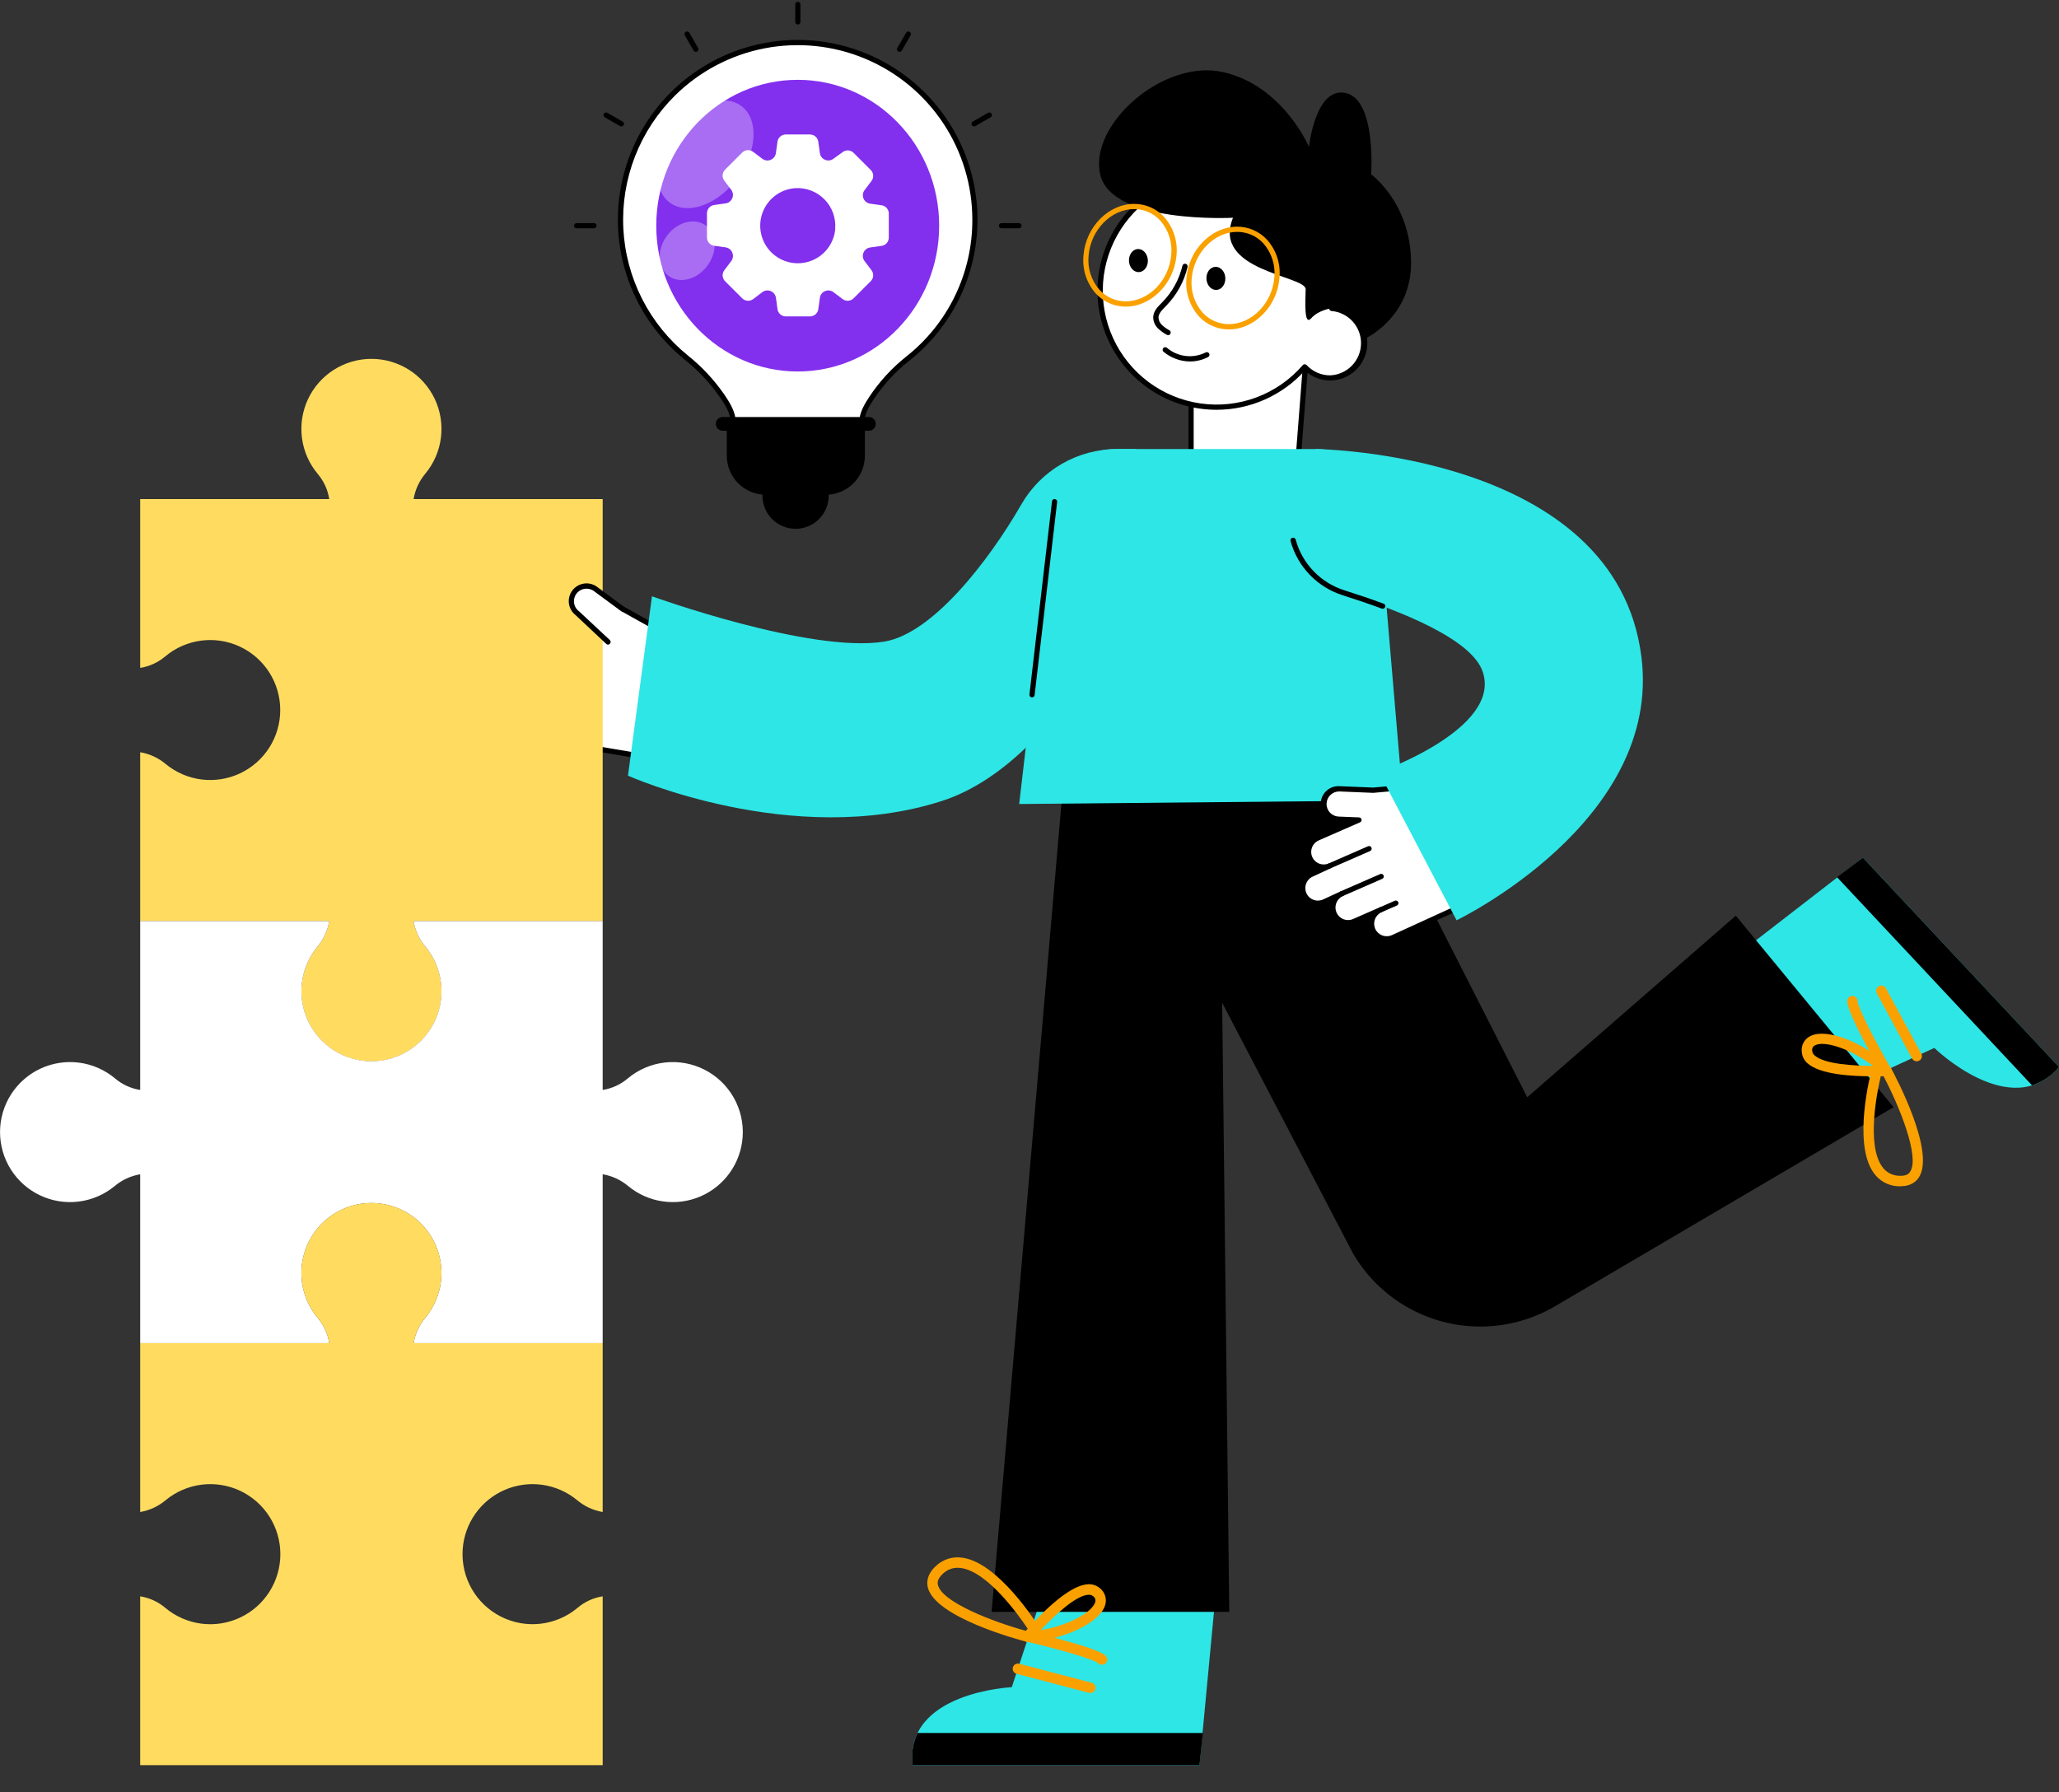 <svg width="556" height="484" viewBox="0 0 556 484" fill="none" xmlns="http://www.w3.org/2000/svg">
<rect x="0" y="0" width="556" height="484" fill="#333333" stroke="none"/>
<g clip-path="url(#clip0_82_834)">
<path d="M321.624 123.28H350.598L352.572 97.961L321.624 102.083V123.28Z" fill="white"/>
<path d="M350.598 123.975H321.624C321.44 123.975 321.263 123.901 321.133 123.771C321.002 123.641 320.929 123.464 320.929 123.28V102.083C320.928 101.912 320.99 101.747 321.102 101.618C321.215 101.49 321.371 101.408 321.541 101.388L352.488 97.26C352.592 97.244 352.698 97.253 352.798 97.285C352.899 97.316 352.99 97.37 353.066 97.443C353.143 97.515 353.202 97.603 353.239 97.702C353.276 97.8 353.29 97.905 353.281 98.01L351.307 123.328C351.294 123.506 351.214 123.673 351.082 123.793C350.95 123.914 350.777 123.979 350.598 123.975ZM322.333 122.585H349.952L351.807 98.781L322.333 102.715V122.585Z" fill="black"/>
<path d="M297.084 78.53C297.083 84.944 299.044 91.204 302.704 96.472C306.364 101.739 311.548 105.761 317.56 107.997C323.571 110.233 330.123 110.576 336.335 108.981C342.548 107.386 348.124 103.929 352.315 99.073C353.368 100.205 354.684 101.06 356.146 101.563C357.608 102.065 359.171 102.2 360.698 101.956C362.225 101.711 363.667 101.094 364.899 100.16C366.131 99.225 367.114 98.002 367.761 96.598C368.407 95.193 368.699 93.651 368.609 92.108C368.518 90.565 368.05 89.067 367.243 87.748C366.437 86.428 365.319 85.328 363.987 84.543C362.655 83.758 361.15 83.314 359.605 83.249C359.837 81.686 359.953 80.109 359.952 78.53C359.952 70.193 356.641 62.198 350.746 56.303C344.851 50.407 336.855 47.096 328.518 47.096C320.181 47.096 312.186 50.407 306.291 56.303C300.396 62.198 297.084 70.193 297.084 78.53Z" fill="white"/>
<path d="M328.518 110.666C322.16 110.667 315.945 108.783 310.658 105.251C305.371 101.72 301.25 96.7 298.816 90.826C296.383 84.953 295.746 78.489 296.986 72.254C298.226 66.018 301.287 60.29 305.783 55.794C310.279 51.298 316.007 48.237 322.242 46.997C328.478 45.757 334.942 46.394 340.815 48.828C346.689 51.261 351.709 55.382 355.24 60.669C358.772 65.956 360.656 72.172 360.654 78.53C360.655 79.891 360.571 81.251 360.404 82.602C362.947 82.93 365.27 84.21 366.905 86.185C368.54 88.16 369.364 90.682 369.212 93.241C369.059 95.8 367.941 98.206 366.083 99.972C364.225 101.738 361.765 102.734 359.202 102.757C356.664 102.747 354.222 101.794 352.349 100.081C349.336 103.412 345.659 106.074 341.555 107.897C337.45 109.72 333.009 110.663 328.518 110.666ZM328.518 47.797C323.369 47.798 318.302 49.092 313.783 51.561C309.265 54.03 305.439 57.595 302.657 61.929C299.876 66.262 298.227 71.225 297.864 76.362C297.501 81.498 298.434 86.644 300.578 91.325C302.722 96.007 306.008 100.075 310.134 103.156C314.261 106.236 319.095 108.231 324.193 108.956C329.291 109.681 334.489 109.113 339.311 107.305C344.132 105.497 348.422 102.506 351.786 98.608C351.85 98.533 351.929 98.473 352.017 98.431C352.106 98.389 352.203 98.366 352.301 98.365C352.399 98.362 352.498 98.38 352.589 98.419C352.68 98.457 352.762 98.514 352.829 98.587C353.64 99.467 354.626 100.169 355.723 100.647C356.82 101.126 358.005 101.371 359.202 101.367C361.41 101.269 363.499 100.335 365.044 98.755C366.589 97.174 367.476 95.065 367.523 92.855C367.571 90.645 366.777 88.5 365.301 86.854C363.825 85.208 361.779 84.185 359.577 83.992C359.478 83.989 359.381 83.964 359.292 83.919C359.203 83.875 359.125 83.812 359.063 83.735C359 83.66 358.954 83.572 358.928 83.477C358.901 83.382 358.895 83.283 358.91 83.186C359.135 81.658 359.249 80.116 359.25 78.571C359.252 70.416 356.016 62.594 350.254 56.824C344.491 51.053 336.673 47.807 328.518 47.797Z" fill="black"/>
<path d="M359.605 83.249C359.605 83.249 356.074 83.68 354.101 85.924C352.127 88.169 352.481 81.796 352.572 78.113C352.662 74.429 327.073 73.248 332.952 58.806C332.952 58.806 300.135 60.557 297.084 47.089C294.033 33.62 314.139 15.814 330.304 19.477C346.47 23.14 353.468 39.68 353.468 39.68C353.468 39.68 355.178 23.251 363.434 25.134C371.691 27.018 370.259 47.089 370.259 47.089C370.259 47.089 380.976 54.824 381.038 70.927C381.094 85.834 368.528 91.491 368.528 91.491C368.528 91.491 366.096 84.52 359.605 83.249Z" fill="black"/>
<path d="M331.833 88.961C330.301 88.967 328.785 88.65 327.383 88.033C325.981 87.415 324.725 86.51 323.695 85.375C322.461 83.971 321.53 82.327 320.96 80.546C320.391 78.766 320.196 76.887 320.387 75.027C321.04 67.382 327.17 61.218 334.064 61.218C335.596 61.212 337.112 61.529 338.514 62.146C339.916 62.764 341.173 63.669 342.202 64.804C343.435 66.208 344.363 67.853 344.929 69.634C345.495 71.415 345.686 73.294 345.49 75.152C344.857 82.769 338.721 88.961 331.833 88.961ZM334.078 62.621C327.9 62.621 322.395 68.244 321.805 75.131C321.628 76.795 321.797 78.477 322.3 80.072C322.804 81.667 323.631 83.141 324.731 84.402C325.629 85.393 326.725 86.184 327.949 86.724C329.172 87.264 330.496 87.541 331.833 87.537C338.012 87.537 343.516 81.914 344.107 75.027C344.283 73.363 344.114 71.681 343.611 70.086C343.108 68.491 342.28 67.017 341.181 65.756C340.283 64.765 339.186 63.974 337.963 63.434C336.739 62.894 335.416 62.617 334.078 62.621Z" fill="#FAA100"/>
<path d="M303.992 82.804C302.459 82.808 300.941 82.491 299.538 81.872C298.135 81.253 296.878 80.347 295.847 79.211C294.621 77.804 293.699 76.16 293.138 74.38C292.577 72.601 292.39 70.725 292.588 68.869C293.234 61.225 299.371 55.06 306.265 55.06C307.797 55.055 309.313 55.371 310.715 55.989C312.117 56.607 313.373 57.512 314.403 58.646C315.634 60.05 316.561 61.694 317.127 63.474C317.693 65.253 317.884 67.13 317.69 68.988C317.016 76.605 310.88 82.804 303.992 82.804ZM306.237 56.464C300.059 56.464 294.547 62.079 293.964 68.974C293.785 70.637 293.952 72.319 294.454 73.914C294.957 75.51 295.783 76.984 296.883 78.245C297.782 79.237 298.879 80.028 300.104 80.568C301.329 81.108 302.654 81.385 303.992 81.379C310.164 81.379 315.675 75.764 316.266 68.869C316.443 67.206 316.275 65.524 315.771 63.928C315.268 62.333 314.44 60.859 313.34 59.598C312.442 58.607 311.345 57.816 310.122 57.276C308.898 56.736 307.575 56.459 306.237 56.464Z" fill="#FAA100"/>
<path d="M309.962 70.239C310.046 71.962 308.975 73.415 307.564 73.484C306.154 73.553 304.944 72.219 304.861 70.496C304.778 68.772 305.848 67.32 307.252 67.25C308.656 67.18 309.851 68.515 309.962 70.239Z" fill="black"/>
<path d="M330.881 75.055C330.964 76.771 329.894 78.231 328.483 78.3C327.073 78.37 325.87 77.028 325.78 75.305C325.69 73.581 326.767 72.129 328.178 72.059C329.588 71.99 330.812 73.331 330.881 75.055Z" fill="black"/>
<path d="M321.346 97.621C318.737 97.598 316.215 96.675 314.208 95.008C314.136 94.95 314.076 94.879 314.031 94.798C313.987 94.717 313.959 94.628 313.949 94.536C313.939 94.444 313.948 94.351 313.975 94.263C314.001 94.174 314.045 94.092 314.104 94.021C314.162 93.947 314.233 93.886 314.315 93.841C314.396 93.796 314.486 93.768 314.579 93.758C314.672 93.748 314.765 93.757 314.855 93.784C314.944 93.812 315.027 93.857 315.098 93.917C316.527 95.135 318.284 95.904 320.148 96.128C322.013 96.352 323.902 96.02 325.578 95.174C325.661 95.132 325.75 95.106 325.842 95.098C325.934 95.091 326.027 95.101 326.115 95.129C326.203 95.157 326.285 95.202 326.356 95.262C326.426 95.322 326.485 95.395 326.527 95.477C326.569 95.559 326.595 95.649 326.603 95.741C326.611 95.833 326.6 95.926 326.572 96.014C326.544 96.102 326.499 96.183 326.44 96.254C326.38 96.325 326.307 96.383 326.225 96.425C324.717 97.208 323.044 97.618 321.346 97.621Z" fill="black"/>
<path d="M168.13 164.506L179.062 170.58L173.204 204.287L150.116 200.332C149.547 200.282 148.995 200.113 148.495 199.837C147.995 199.561 147.558 199.183 147.212 198.729C146.866 198.274 146.619 197.751 146.487 197.196C146.355 196.64 146.341 196.062 146.445 195.501C146.549 194.939 146.769 194.405 147.092 193.933C147.414 193.462 147.832 193.063 148.317 192.762C148.803 192.461 149.346 192.265 149.912 192.186C150.478 192.108 151.054 192.148 151.604 192.305L143.896 190.867C143.35 190.786 142.827 190.596 142.356 190.308C141.886 190.02 141.478 189.64 141.158 189.191C140.837 188.742 140.611 188.232 140.492 187.694C140.373 187.155 140.365 186.598 140.466 186.056C140.568 185.513 140.777 184.997 141.083 184.538C141.389 184.079 141.784 183.686 142.245 183.383C142.706 183.08 143.224 182.874 143.766 182.775C144.309 182.677 144.866 182.69 145.404 182.812L140.157 181.95C139.612 181.869 139.088 181.679 138.617 181.391C138.147 181.103 137.739 180.723 137.419 180.274C137.098 179.825 136.872 179.316 136.753 178.777C136.634 178.238 136.625 177.681 136.727 177.139C136.829 176.597 137.038 176.081 137.344 175.621C137.65 175.162 138.045 174.769 138.506 174.467C138.967 174.164 139.485 173.957 140.027 173.859C140.57 173.761 141.127 173.773 141.665 173.895L146.905 174.757C146.36 174.676 145.836 174.486 145.365 174.198C144.895 173.91 144.487 173.53 144.167 173.081C143.847 172.632 143.62 172.123 143.502 171.584C143.383 171.045 143.374 170.488 143.475 169.946C143.577 169.404 143.787 168.888 144.092 168.428C144.398 167.969 144.793 167.576 145.254 167.274C145.715 166.971 146.233 166.764 146.776 166.666C147.319 166.568 147.876 166.58 148.414 166.702L160.36 168.94" fill="white"/>
<path d="M173.203 204.954H173.085L149.977 201.027C149.044 200.855 148.182 200.409 147.502 199.746C146.823 199.083 146.355 198.233 146.158 197.304C145.962 196.376 146.045 195.409 146.399 194.528C146.752 193.647 147.359 192.89 148.142 192.354L143.764 191.534C142.841 191.359 141.989 190.918 141.314 190.264C140.639 189.61 140.171 188.772 139.968 187.855C139.764 186.938 139.835 185.981 140.17 185.103C140.505 184.225 141.09 183.465 141.853 182.916L140.046 182.624C139.425 182.511 138.833 182.276 138.303 181.933C137.773 181.591 137.316 181.147 136.958 180.628C136.599 180.109 136.346 179.524 136.214 178.907C136.081 178.291 136.072 177.654 136.185 177.033C136.299 176.412 136.534 175.82 136.876 175.29C137.219 174.761 137.662 174.303 138.181 173.945C138.7 173.586 139.285 173.334 139.902 173.201C140.519 173.069 141.156 173.059 141.776 173.172L143.743 173.499L143.681 173.416C143.143 172.631 142.851 171.704 142.841 170.752C142.832 169.801 143.105 168.868 143.626 168.072C144.147 167.277 144.893 166.653 145.769 166.282C146.645 165.911 147.611 165.808 148.546 165.986L160.492 168.217C160.584 168.233 160.671 168.267 160.749 168.317C160.827 168.367 160.894 168.432 160.946 168.509C160.999 168.585 161.036 168.671 161.054 168.762C161.073 168.853 161.073 168.946 161.055 169.037C161.039 169.129 161.005 169.216 160.955 169.294C160.905 169.372 160.84 169.439 160.764 169.492C160.687 169.544 160.601 169.581 160.51 169.599C160.42 169.618 160.326 169.618 160.235 169.6L148.288 167.369C147.404 167.203 146.489 167.396 145.746 167.904C145.003 168.412 144.493 169.195 144.327 170.08C144.161 170.965 144.353 171.879 144.862 172.622C145.37 173.365 146.153 173.875 147.037 174.041C147.222 174.073 147.386 174.178 147.493 174.331C147.601 174.484 147.643 174.673 147.611 174.858C147.578 175.042 147.474 175.206 147.321 175.314C147.168 175.421 146.978 175.463 146.794 175.431L141.554 174.569C141.115 174.486 140.665 174.49 140.227 174.581C139.79 174.672 139.376 174.849 139.007 175.1C138.638 175.352 138.323 175.674 138.079 176.048C137.835 176.422 137.667 176.841 137.586 177.28C137.421 178.164 137.614 179.077 138.122 179.818C138.631 180.56 139.412 181.069 140.296 181.234L145.335 182.068H145.536C145.721 182.1 145.885 182.205 145.992 182.358C146.1 182.511 146.142 182.701 146.11 182.885C146.077 183.069 145.973 183.233 145.82 183.341C145.667 183.448 145.477 183.49 145.293 183.458H145.126C144.249 183.337 143.36 183.563 142.647 184.089C141.935 184.615 141.457 185.398 141.314 186.272C141.172 187.146 141.377 188.041 141.885 188.765C142.393 189.49 143.165 189.987 144.035 190.151L151.729 191.61C151.82 191.626 151.907 191.66 151.985 191.71C152.063 191.76 152.13 191.825 152.183 191.902C152.235 191.978 152.272 192.064 152.291 192.155C152.309 192.246 152.31 192.34 152.291 192.43C152.261 192.609 152.161 192.769 152.015 192.875C151.868 192.982 151.686 193.027 151.506 193C150.621 192.835 149.707 193.029 148.965 193.538C148.223 194.047 147.713 194.829 147.548 195.714C147.383 196.599 147.577 197.513 148.085 198.255C148.594 198.998 149.377 199.507 150.262 199.672L172.634 203.425L178.284 170.893L173.259 168.113C167.755 165.055 167.755 165.055 167.699 165.013C167.625 164.957 167.563 164.887 167.517 164.807C167.47 164.727 167.44 164.638 167.429 164.546C167.417 164.454 167.424 164.361 167.449 164.272C167.474 164.182 167.516 164.099 167.574 164.026C167.678 163.889 167.83 163.795 167.999 163.763C168.169 163.731 168.344 163.763 168.492 163.853L173.94 166.883C179.444 169.934 179.444 169.934 179.5 169.976C179.604 170.055 179.683 170.163 179.729 170.286C179.774 170.409 179.784 170.542 179.757 170.671L173.898 204.384C173.869 204.546 173.783 204.692 173.656 204.797C173.528 204.901 173.368 204.957 173.203 204.954Z" fill="black"/>
<path d="M158.296 177.565H158.171L146.773 175.431C146.589 175.397 146.426 175.291 146.32 175.137C146.213 174.982 146.173 174.792 146.207 174.608C146.241 174.423 146.347 174.26 146.501 174.154C146.656 174.048 146.846 174.007 147.03 174.041L158.428 176.168C158.612 176.185 158.782 176.275 158.9 176.418C159.018 176.561 159.075 176.744 159.057 176.929C159.04 177.113 158.95 177.283 158.807 177.401C158.664 177.519 158.48 177.575 158.296 177.558V177.565Z" fill="black"/>
<path d="M156.795 185.62H156.663L145.251 183.472C145.16 183.456 145.073 183.422 144.995 183.372C144.917 183.322 144.85 183.257 144.797 183.181C144.745 183.104 144.708 183.018 144.689 182.927C144.671 182.837 144.67 182.743 144.688 182.652C144.704 182.561 144.738 182.473 144.788 182.395C144.838 182.317 144.903 182.25 144.98 182.198C145.056 182.145 145.142 182.109 145.233 182.09C145.324 182.071 145.418 182.071 145.508 182.089L156.899 184.223C157.084 184.239 157.254 184.328 157.372 184.47C157.491 184.613 157.548 184.796 157.532 184.98C157.515 185.165 157.426 185.335 157.284 185.453C157.142 185.572 156.958 185.629 156.774 185.613L156.795 185.62Z" fill="black"/>
<path d="M156.017 193.806H155.885L151.506 193C151.415 192.984 151.328 192.95 151.25 192.9C151.172 192.85 151.104 192.785 151.052 192.709C150.999 192.632 150.963 192.546 150.944 192.455C150.926 192.365 150.925 192.271 150.943 192.18C150.959 192.089 150.993 192.002 151.043 191.924C151.093 191.846 151.158 191.778 151.235 191.726C151.311 191.673 151.397 191.637 151.488 191.618C151.579 191.599 151.672 191.599 151.763 191.617L156.176 192.444C156.361 192.461 156.531 192.55 156.65 192.692C156.768 192.834 156.825 193.017 156.809 193.202C156.792 193.386 156.703 193.556 156.561 193.675C156.419 193.793 156.236 193.851 156.051 193.834L156.017 193.806Z" fill="black"/>
<path d="M306.779 121.271H301.622C296.388 121.271 291.245 122.651 286.714 125.272C282.182 127.893 278.421 131.662 275.811 136.199C266.852 151.753 251.709 171.178 238.775 173.27C218.794 176.501 176.053 161.031 176.053 161.031L169.576 209.478C169.576 209.478 213.957 229.313 254.364 216.303C288.362 205.343 310.463 151.009 310.463 151.009" fill="#2EE6E6"/>
<path d="M281.378 430.962L273.212 455.634C273.212 455.634 244.175 456.962 246.455 476.699H323.904L328.226 430.962H281.378Z" fill="#2EE6E6"/>
<path d="M247.782 467.998C246.502 470.707 246.041 473.731 246.455 476.699H323.904L324.821 467.998H247.782Z" fill="black"/>
<path d="M297.571 449.574C297.211 449.576 296.865 449.439 296.605 449.192C295.444 448.1 285.735 445.328 277.395 443.389C277.031 443.304 276.716 443.078 276.518 442.76C276.321 442.443 276.258 442.06 276.342 441.696C276.427 441.332 276.653 441.017 276.97 440.819C277.288 440.622 277.671 440.559 278.035 440.643C282.274 441.637 296.285 445.022 298.537 447.141C298.673 447.267 298.782 447.419 298.859 447.587C298.936 447.756 298.978 447.938 298.983 448.123C298.988 448.309 298.956 448.493 298.889 448.666C298.822 448.838 298.721 448.996 298.592 449.129C298.462 449.27 298.304 449.382 298.128 449.458C297.952 449.535 297.762 449.574 297.571 449.574Z" fill="#FAA100"/>
<path d="M294.256 457.163C294.136 457.163 294.017 457.149 293.901 457.121L274.518 452.02C274.34 451.975 274.172 451.894 274.025 451.784C273.877 451.673 273.753 451.535 273.659 451.377C273.565 451.218 273.503 451.043 273.477 450.86C273.451 450.678 273.461 450.493 273.507 450.314C273.553 450.136 273.633 449.968 273.743 449.821C273.854 449.673 273.992 449.549 274.151 449.455C274.309 449.361 274.484 449.299 274.667 449.273C274.849 449.247 275.035 449.257 275.213 449.303L294.61 454.397C294.793 454.421 294.969 454.48 295.128 454.572C295.288 454.664 295.428 454.786 295.54 454.932C295.652 455.078 295.735 455.244 295.783 455.422C295.831 455.6 295.843 455.785 295.819 455.968C295.796 456.15 295.736 456.326 295.644 456.486C295.553 456.645 295.43 456.785 295.284 456.898C295.139 457.01 294.972 457.092 294.794 457.14C294.617 457.188 294.431 457.201 294.249 457.177L294.256 457.163Z" fill="#FAA100"/>
<path d="M498.733 293.912L522.321 283.001C522.321 283.001 543.171 303.287 555.986 288.136L503.042 231.607L466.702 259.719L498.733 293.912Z" fill="#2EE6E6"/>
<path d="M548.723 293.113C551.577 292.197 554.101 290.467 555.986 288.136L503.042 231.607L496.058 236.888L548.723 293.113Z" fill="black"/>
<path d="M517.567 286.607C517.314 286.609 517.064 286.542 516.846 286.412C516.628 286.282 516.45 286.095 516.33 285.871L506.788 268.225C506.611 267.897 506.572 267.512 506.679 267.155C506.786 266.798 507.03 266.498 507.358 266.321C507.686 266.144 508.071 266.105 508.428 266.211C508.785 266.318 509.086 266.563 509.262 266.891L518.805 284.536C518.894 284.698 518.951 284.877 518.971 285.061C518.99 285.245 518.973 285.431 518.92 285.608C518.867 285.786 518.779 285.951 518.661 286.094C518.544 286.237 518.399 286.355 518.235 286.441C518.029 286.549 517.8 286.606 517.567 286.607Z" fill="#FAA100"/>
<path d="M331.944 435.292L329.304 208.901L287.869 202.605L267.77 435.292H331.944Z" fill="black"/>
<path d="M277.555 443.423C277.285 443.431 277.017 443.36 276.787 443.218C276.556 443.076 276.372 442.87 276.257 442.625C276.142 442.38 276.1 442.107 276.139 441.839C276.177 441.571 276.292 441.319 276.471 441.116C277.555 439.816 287.215 428.412 293.54 427.863C294.144 427.788 294.757 427.837 295.342 428.008C295.926 428.179 296.47 428.468 296.938 428.857C297.65 429.391 298.175 430.138 298.436 430.99C298.697 431.842 298.681 432.754 298.391 433.596C296.827 438.315 287.327 442.812 277.646 443.416L277.555 443.423ZM294.04 430.684H293.783C290.35 430.983 284.658 436.348 281.044 440.219C288.543 438.969 294.805 435.494 295.722 432.728C295.834 432.418 295.834 432.079 295.724 431.768C295.614 431.458 295.399 431.195 295.117 431.025C294.813 430.781 294.429 430.66 294.04 430.684Z" fill="#FAA100"/>
<path d="M277.555 443.423C277.435 443.424 277.316 443.408 277.201 443.375C274.678 442.721 252.529 436.717 250.548 428.724C250.194 427.334 250.284 425.159 252.689 422.949C253.627 422.041 254.763 421.363 256.007 420.966C257.251 420.57 258.57 420.466 259.861 420.663C269.66 422.004 280.057 438.579 280.495 439.288C280.656 439.544 280.73 439.844 280.705 440.145C280.68 440.446 280.557 440.731 280.356 440.956L278.612 442.944C278.48 443.095 278.318 443.216 278.136 443.299C277.953 443.382 277.755 443.424 277.555 443.423ZM258.582 423.387C257.09 423.39 255.659 423.976 254.593 425.02C253.085 426.41 253.12 427.411 253.279 428.05C254.433 432.707 268.138 437.995 277.076 440.435L277.541 439.9C275.303 436.522 266.811 424.45 259.472 423.45C259.177 423.409 258.88 423.388 258.582 423.387Z" fill="#FAA100"/>
<path d="M298.843 211.07L365.429 338.62C368.943 344.596 373.958 349.551 379.976 352.994C385.994 356.436 392.807 358.247 399.74 358.246C406.949 358.246 414.023 356.288 420.207 352.582L511.326 299.006L468.731 247.285L412.403 296.323L363.226 199.644L298.843 211.07Z" fill="black"/>
<path d="M301.046 121.271H355.782C359.575 121.271 363.252 122.579 366.191 124.977C369.13 127.374 371.151 130.712 371.913 134.427L378.863 216.15L275.213 217.13L284.734 135.456C285.289 131.523 287.244 127.923 290.241 125.317C293.237 122.711 297.074 121.274 301.046 121.271Z" fill="#2EE6E6"/>
<path d="M278.688 188.323H278.604C278.512 188.314 278.423 188.286 278.342 188.241C278.261 188.197 278.189 188.137 278.131 188.064C278.074 187.992 278.031 187.908 278.006 187.819C277.981 187.73 277.974 187.637 277.986 187.545L284.074 135.379C284.096 135.195 284.191 135.027 284.337 134.912C284.482 134.798 284.668 134.746 284.852 134.768C285.037 134.79 285.205 134.884 285.319 135.03C285.434 135.176 285.486 135.362 285.464 135.546L279.383 187.698C279.366 187.87 279.285 188.029 279.156 188.145C279.028 188.26 278.861 188.324 278.688 188.323Z" fill="black"/>
<path d="M509.304 290.43C509.057 290.433 508.813 290.371 508.598 290.249C508.383 290.126 508.205 289.949 508.081 289.735C505.906 285.968 498.81 273.431 498.817 270.338C498.817 269.969 498.963 269.616 499.224 269.355C499.485 269.094 499.838 268.948 500.207 268.948C500.576 268.948 500.929 269.094 501.19 269.355C501.45 269.616 501.597 269.969 501.597 270.338C501.597 271.923 506.212 280.909 510.493 288.324C510.587 288.483 510.648 288.66 510.673 288.843C510.698 289.026 510.686 289.213 510.639 289.391C510.591 289.57 510.508 289.737 510.394 289.883C510.281 290.029 510.139 290.151 509.978 290.242C509.773 290.361 509.541 290.426 509.304 290.43Z" fill="#FAA100"/>
<path d="M505.252 290.659C499.998 290.659 491.492 290.166 488.135 287.184C487.666 286.797 487.283 286.316 487.009 285.773C486.735 285.23 486.576 284.636 486.543 284.029C486.439 283.143 486.622 282.247 487.065 281.473C487.508 280.699 488.187 280.087 489.004 279.727C493.514 277.642 503.292 281.499 510.353 288.157C510.561 288.342 510.707 288.585 510.775 288.855C510.843 289.124 510.828 289.408 510.733 289.669C510.638 289.93 510.467 290.156 510.242 290.319C510.017 290.482 509.748 290.574 509.471 290.583C509.005 290.576 507.407 290.659 505.252 290.659ZM492.048 281.916C491.417 281.895 490.789 282.009 490.206 282.25C489.9 282.374 489.647 282.603 489.495 282.896C489.342 283.188 489.298 283.526 489.372 283.848C489.394 284.088 489.467 284.32 489.587 284.529C489.707 284.738 489.871 284.918 490.067 285.058C492.631 287.358 500.436 287.838 505.739 287.838C500.77 284.043 495.321 281.916 492.048 281.916Z" fill="#FAA100"/>
<path d="M513.231 320.356C512.994 320.356 512.751 320.356 512.494 320.356C511.19 320.293 509.919 319.929 508.778 319.294C507.638 318.659 506.66 317.769 505.92 316.693C500.207 308.625 505.19 289.7 505.405 288.894C505.481 288.601 505.65 288.341 505.887 288.152C506.124 287.964 506.416 287.859 506.719 287.851L509.367 287.768C509.623 287.754 509.878 287.812 510.104 287.935C510.33 288.058 510.517 288.24 510.645 288.463C511.889 290.757 522.655 311.022 518.179 317.937C517.449 319.07 516.004 320.356 513.231 320.356ZM507.879 290.604C506.948 294.544 503.939 308.993 508.22 315.032C508.722 315.769 509.389 316.378 510.169 316.81C510.948 317.242 511.819 317.486 512.709 317.52C514.76 317.673 515.489 316.964 515.816 316.415C518.422 312.377 512.918 298.763 508.581 290.576L507.879 290.604Z" fill="#FAA100"/>
<path d="M162.744 248.745H111.684C112.087 251.251 113.163 253.6 114.797 255.542C117.11 258.297 118.589 261.654 119.062 265.22C119.535 268.786 118.982 272.413 117.468 275.676C115.953 278.939 113.54 281.703 110.511 283.643C107.482 285.584 103.963 286.621 100.366 286.633C96.768 286.645 93.242 285.631 90.2 283.711C87.159 281.791 84.727 279.043 83.191 275.791C81.654 272.538 81.077 268.915 81.526 265.346C81.975 261.777 83.432 258.41 85.726 255.639C87.38 253.664 88.479 251.285 88.909 248.745H37.856V203.147C40.393 203.577 42.771 204.676 44.743 206.33C47.513 208.615 50.876 210.064 54.439 210.507C58.003 210.95 61.618 210.369 64.863 208.832C68.109 207.295 70.849 204.866 72.763 201.828C74.678 198.791 75.688 195.271 75.675 191.68C75.663 188.089 74.627 184.577 72.691 181.553C70.754 178.529 67.997 176.119 64.741 174.606C61.485 173.092 57.865 172.537 54.305 173.006C50.745 173.474 47.392 174.947 44.639 177.252C42.707 178.894 40.36 179.974 37.856 180.372V134.775H88.909C88.515 132.266 87.438 129.915 85.796 127.978C83.488 125.222 82.012 121.867 81.543 118.303C81.073 114.74 81.628 111.116 83.143 107.857C84.658 104.597 87.07 101.837 90.097 99.899C93.124 97.961 96.64 96.925 100.234 96.913C103.829 96.901 107.352 97.913 110.392 99.831C113.432 101.749 115.862 104.493 117.399 107.742C118.936 110.991 119.515 114.611 119.069 118.178C118.623 121.744 117.17 125.11 114.881 127.88C113.22 129.853 112.116 132.233 111.684 134.775H162.744V248.745Z" fill="#FFDC60"/>
<path d="M200.544 306.977C200.314 310.451 199.13 313.793 197.122 316.637C195.114 319.48 192.359 321.714 189.163 323.093C185.966 324.471 182.451 324.94 179.005 324.449C175.559 323.957 172.315 322.524 169.631 320.307C167.661 318.648 165.283 317.547 162.744 317.117V362.715H111.684C112.119 360.174 113.222 357.795 114.881 355.821C117.167 353.05 118.617 349.685 119.06 346.121C119.504 342.556 118.923 338.939 117.386 335.692C115.849 332.445 113.418 329.704 110.38 327.788C107.341 325.872 103.819 324.862 100.227 324.875C96.635 324.887 93.121 325.923 90.096 327.861C87.071 329.798 84.66 332.557 83.146 335.815C81.632 339.072 81.077 342.694 81.546 346.255C82.016 349.817 83.49 353.171 85.796 355.925C87.436 357.86 88.513 360.209 88.909 362.715H37.856V317.124C35.312 317.552 32.929 318.654 30.954 320.314C28.184 322.6 24.819 324.05 21.255 324.494C17.69 324.938 14.072 324.357 10.826 322.819C7.579 321.282 4.838 318.852 2.922 315.813C1.006 312.774 -0.004 309.253 0.008 305.66C0.021 302.068 1.057 298.554 2.994 295.529C4.932 292.504 7.691 290.093 10.948 288.579C14.206 287.065 17.828 286.511 21.389 286.98C24.95 287.449 28.305 288.923 31.059 291.229C32.993 292.876 35.346 293.956 37.856 294.35V248.745H88.909C88.479 251.285 87.38 253.664 85.726 255.639C83.437 258.409 81.984 261.773 81.538 265.338C81.092 268.904 81.671 272.522 83.207 275.771C84.743 279.019 87.172 281.762 90.211 283.68C93.25 285.597 96.772 286.609 100.365 286.597C103.959 286.585 107.474 285.549 110.5 283.612C113.526 281.674 115.937 278.915 117.451 275.656C118.966 272.398 119.52 268.775 119.05 265.213C118.58 261.651 117.105 258.296 114.797 255.542C113.163 253.6 112.087 251.25 111.684 248.745H162.744V294.35C165.25 293.955 167.597 292.875 169.527 291.229C172.368 288.852 175.845 287.361 179.525 286.941C183.206 286.522 186.929 287.192 190.232 288.869C193.535 290.546 196.273 293.156 198.106 296.375C199.939 299.594 200.787 303.281 200.544 306.977Z" fill="white"/>
<path d="M124.937 418.46C124.693 422.157 125.539 425.844 127.372 429.064C129.205 432.284 131.943 434.896 135.246 436.573C138.549 438.251 142.273 438.922 145.954 438.503C149.635 438.084 153.113 436.593 155.954 434.215C157.886 432.569 160.236 431.491 162.744 431.101V476.699H37.856V431.101C40.361 431.494 42.708 432.572 44.639 434.215C47.394 436.523 50.749 437.999 54.312 438.47C57.876 438.941 61.499 438.387 64.759 436.872C68.019 435.358 70.78 432.947 72.719 429.92C74.657 426.894 75.694 423.378 75.707 419.783C75.72 416.189 74.709 412.666 72.791 409.625C70.874 406.585 68.131 404.154 64.882 402.616C61.633 401.079 58.013 400.499 54.447 400.944C50.88 401.389 47.514 402.841 44.743 405.13C42.772 406.788 40.395 407.891 37.856 408.327V362.722H88.909C88.513 360.216 87.436 357.867 85.796 355.932C83.487 353.177 82.011 349.822 81.54 346.258C81.07 342.695 81.624 339.071 83.138 335.812C84.652 332.552 87.064 329.791 90.09 327.852C93.117 325.913 96.633 324.877 100.227 324.864C103.821 324.851 107.345 325.862 110.385 327.779C113.425 329.696 115.857 332.44 117.394 335.689C118.932 338.938 119.512 342.557 119.067 346.124C118.621 349.69 117.169 353.056 114.881 355.828C113.222 357.802 112.119 360.181 111.684 362.722H162.744V408.327C160.203 407.893 157.823 406.789 155.85 405.13C153.166 402.913 149.922 401.48 146.476 400.988C143.03 400.497 139.515 400.966 136.318 402.344C133.122 403.723 130.368 405.957 128.36 408.8C126.351 411.643 125.167 414.986 124.937 418.46Z" fill="#FFDC60"/>
<path d="M164.19 173.381L155.933 165.632C155.136 164.96 154.624 164.01 154.502 162.975C154.38 161.939 154.657 160.897 155.277 160.058C155.897 159.22 156.813 158.649 157.838 158.462C158.864 158.275 159.922 158.485 160.798 159.05L168.109 164.471" fill="white"/>
<path d="M164.19 174.083C164.012 174.084 163.84 174.017 163.71 173.895L155.482 166.167C154.728 165.596 154.159 164.816 153.848 163.923C153.536 163.03 153.496 162.065 153.731 161.149C153.967 160.233 154.468 159.408 155.171 158.776C155.874 158.144 156.749 157.734 157.685 157.598C158.306 157.504 158.94 157.534 159.55 157.686C160.159 157.839 160.732 158.111 161.236 158.487L168.554 163.908C168.629 163.963 168.691 164.033 168.739 164.112C168.787 164.192 168.818 164.28 168.832 164.371C168.845 164.463 168.84 164.557 168.818 164.646C168.795 164.736 168.755 164.821 168.7 164.895C168.645 164.97 168.576 165.032 168.496 165.08C168.417 165.127 168.329 165.159 168.237 165.173C168.145 165.186 168.052 165.181 167.962 165.159C167.872 165.136 167.788 165.096 167.713 165.041L160.395 159.641C160.039 159.373 159.633 159.179 159.201 159.07C158.769 158.962 158.32 158.941 157.879 159.009C157.215 159.107 156.595 159.4 156.098 159.85C155.6 160.301 155.248 160.889 155.085 161.54C154.922 162.191 154.956 162.876 155.182 163.508C155.409 164.14 155.818 164.69 156.357 165.09L156.42 165.138L164.669 172.846C164.738 172.908 164.793 172.984 164.832 173.068C164.871 173.152 164.893 173.243 164.896 173.335C164.899 173.428 164.884 173.52 164.851 173.607C164.818 173.693 164.768 173.773 164.704 173.84C164.64 173.914 164.562 173.974 164.473 174.016C164.384 174.058 164.288 174.081 164.19 174.083Z" fill="black"/>
<path d="M361.766 213.037L370.864 213.412L383.318 212.286L397.419 243.463L376.097 253.193C375.107 253.593 374 253.591 373.011 253.188C372.022 252.784 371.23 252.011 370.802 251.032C370.375 250.053 370.346 248.946 370.723 247.947C371.099 246.947 371.85 246.134 372.817 245.68L365.63 248.821C365.138 249.036 364.607 249.152 364.07 249.162C363.532 249.172 362.998 249.076 362.497 248.879C361.997 248.683 361.54 248.39 361.153 248.017C360.766 247.644 360.456 247.198 360.241 246.705C360.026 246.212 359.91 245.682 359.9 245.144C359.89 244.607 359.986 244.072 360.183 243.572C360.379 243.072 360.672 242.615 361.045 242.228C361.419 241.84 361.864 241.53 362.357 241.315L357.534 243.546C356.539 243.981 355.411 244.003 354.4 243.607C353.388 243.211 352.576 242.429 352.141 241.434C351.706 240.438 351.684 239.311 352.08 238.3C352.476 237.288 353.258 236.476 354.254 236.041L359.07 233.81C358.074 234.245 356.947 234.266 355.936 233.87C354.924 233.474 354.112 232.692 353.677 231.697C353.242 230.702 353.22 229.574 353.616 228.563C354.012 227.551 354.794 226.739 355.79 226.304L366.909 221.439L361.405 221.217C360.35 221.13 359.37 220.638 358.669 219.844C357.968 219.051 357.601 218.017 357.645 216.96C357.689 215.902 358.141 214.902 358.905 214.17C359.669 213.437 360.687 213.029 361.746 213.03L361.766 213.037Z" fill="white"/>
<path d="M374.457 254.249C373.857 254.248 373.263 254.135 372.705 253.916C372.118 253.687 371.582 253.344 371.128 252.908C370.674 252.472 370.311 251.95 370.059 251.372C369.807 250.795 369.672 250.174 369.661 249.544C369.65 248.914 369.763 248.288 369.995 247.702L365.915 249.482C365.054 249.859 364.1 249.974 363.173 249.814C362.247 249.653 361.388 249.223 360.703 248.578C360.019 247.933 359.539 247.101 359.324 246.185C359.109 245.269 359.168 244.311 359.494 243.428L357.826 244.2C357.248 244.453 356.625 244.59 355.994 244.603C355.363 244.615 354.736 244.504 354.148 244.274C353.56 244.044 353.023 243.701 352.568 243.264C352.112 242.826 351.748 242.304 351.494 241.726C351.241 241.147 351.104 240.525 351.092 239.894C351.079 239.263 351.191 238.635 351.42 238.048C351.65 237.46 351.993 236.923 352.431 236.467C352.868 236.012 353.39 235.648 353.969 235.394L355.776 234.56L355.678 234.526C354.795 234.179 354.034 233.578 353.492 232.799C352.95 232.02 352.651 231.098 352.632 230.15C352.613 229.201 352.876 228.268 353.388 227.468C353.899 226.669 354.635 226.039 355.505 225.658L363.844 222.009L361.391 221.912C360.747 221.906 360.11 221.771 359.519 221.515C358.928 221.258 358.395 220.886 357.951 220.419C357.507 219.952 357.162 219.4 356.935 218.797C356.709 218.194 356.606 217.551 356.633 216.908C356.66 216.264 356.816 215.632 357.093 215.05C357.369 214.468 357.759 213.948 358.241 213.52C358.722 213.092 359.285 212.765 359.896 212.559C360.506 212.353 361.152 212.272 361.794 212.321L370.829 212.689L377.007 212.133C383.262 211.563 383.262 211.563 383.339 211.57C383.467 211.576 383.592 211.617 383.699 211.689C383.806 211.762 383.89 211.863 383.943 211.98L398.037 243.157C398.077 243.241 398.099 243.332 398.103 243.424C398.107 243.517 398.092 243.609 398.06 243.696C398.027 243.783 397.978 243.862 397.914 243.93C397.851 243.997 397.775 244.051 397.69 244.089L376.368 253.818C375.767 254.091 375.117 254.238 374.457 254.249ZM372.817 244.992C372.985 244.979 373.152 245.028 373.287 245.129C373.422 245.23 373.515 245.376 373.55 245.541C373.585 245.706 373.559 245.878 373.476 246.025C373.394 246.172 373.26 246.284 373.101 246.34C372.277 246.701 371.629 247.374 371.3 248.212C370.972 249.05 370.99 249.984 371.35 250.809C371.71 251.634 372.384 252.282 373.222 252.61C374.06 252.939 374.994 252.921 375.819 252.56L396.488 243.116L382.887 213.03L377.153 213.551C370.898 214.121 370.898 214.114 370.829 214.114L361.738 213.739C360.841 213.707 359.967 214.03 359.307 214.64C358.647 215.249 358.255 216.094 358.215 216.991C358.179 217.889 358.5 218.765 359.109 219.427C359.717 220.088 360.563 220.482 361.46 220.522L366.965 220.744C367.129 220.741 367.29 220.796 367.417 220.9C367.545 221.004 367.631 221.15 367.662 221.312C367.692 221.474 367.663 221.641 367.581 221.784C367.5 221.927 367.37 222.036 367.215 222.092L356.095 226.957C355.271 227.318 354.624 227.992 354.296 228.83C353.967 229.667 353.985 230.601 354.344 231.426C354.704 232.249 355.376 232.896 356.212 233.225C357.049 233.553 357.982 233.536 358.806 233.177C358.976 233.101 359.17 233.095 359.345 233.162C359.519 233.228 359.66 233.361 359.737 233.532C359.813 233.702 359.819 233.896 359.753 234.071C359.686 234.245 359.553 234.387 359.382 234.463L354.566 236.694C354.151 236.867 353.774 237.121 353.458 237.44C353.142 237.76 352.892 238.14 352.724 238.557C352.556 238.974 352.472 239.421 352.478 239.87C352.485 240.32 352.58 240.764 352.759 241.177C352.939 241.589 353.198 241.962 353.523 242.273C353.848 242.585 354.231 242.828 354.651 242.99C355.071 243.152 355.518 243.228 355.968 243.215C356.418 243.202 356.86 243.1 357.27 242.914L361.905 240.767L362.093 240.683C362.263 240.607 362.457 240.601 362.632 240.667C362.807 240.734 362.948 240.867 363.024 241.038C363.101 241.208 363.106 241.402 363.04 241.577C362.973 241.751 362.84 241.892 362.67 241.969L362.517 242.038C361.735 242.425 361.132 243.097 360.831 243.916C360.531 244.735 360.557 245.637 360.904 246.438C361.083 246.846 361.34 247.216 361.661 247.525C361.982 247.834 362.361 248.077 362.776 248.24C363.191 248.402 363.634 248.482 364.08 248.473C364.525 248.464 364.965 248.368 365.373 248.189L372.511 245.055C372.607 245.011 372.711 244.989 372.817 244.992Z" fill="black"/>
<path d="M359.07 234.526C358.902 234.539 358.734 234.49 358.6 234.389C358.465 234.288 358.371 234.141 358.336 233.976C358.301 233.811 358.328 233.639 358.41 233.492C358.493 233.345 358.626 233.233 358.785 233.177L369.411 228.535C369.496 228.497 369.587 228.477 369.68 228.475C369.773 228.473 369.865 228.49 369.951 228.524C370.037 228.558 370.115 228.61 370.181 228.675C370.247 228.74 370.3 228.817 370.335 228.903C370.373 228.987 370.394 229.078 370.396 229.171C370.399 229.263 370.382 229.355 370.349 229.441C370.315 229.527 370.265 229.606 370.2 229.672C370.136 229.738 370.059 229.791 369.974 229.827L359.348 234.47C359.259 234.505 359.165 234.524 359.07 234.526Z" fill="black"/>
<path d="M362.357 242.031C362.189 242.044 362.022 241.996 361.887 241.895C361.752 241.794 361.658 241.647 361.623 241.482C361.589 241.317 361.615 241.145 361.697 240.998C361.78 240.851 361.913 240.739 362.072 240.683L372.691 236.047C372.776 236.01 372.867 235.991 372.959 235.989C373.051 235.987 373.143 236.003 373.228 236.037C373.314 236.07 373.393 236.12 373.459 236.184C373.526 236.248 373.579 236.324 373.616 236.409C373.653 236.493 373.673 236.584 373.674 236.676C373.676 236.768 373.66 236.86 373.626 236.946C373.593 237.032 373.543 237.11 373.479 237.177C373.415 237.243 373.339 237.296 373.254 237.333L362.635 241.976C362.546 242.011 362.452 242.03 362.357 242.031Z" fill="black"/>
<path d="M372.816 246.403C372.679 246.404 372.544 246.364 372.429 246.289C372.314 246.213 372.224 246.105 372.17 245.979C372.132 245.894 372.112 245.803 372.11 245.71C372.108 245.617 372.125 245.525 372.159 245.439C372.194 245.353 372.245 245.274 372.31 245.208C372.375 245.142 372.453 245.09 372.538 245.054L376.646 243.254C376.731 243.217 376.822 243.198 376.915 243.196C377.007 243.194 377.099 243.211 377.185 243.245C377.271 243.279 377.35 243.329 377.417 243.393C377.483 243.458 377.537 243.534 377.574 243.619C377.611 243.704 377.63 243.795 377.632 243.888C377.634 243.981 377.617 244.073 377.583 244.159C377.549 244.245 377.499 244.324 377.435 244.39C377.37 244.457 377.294 244.51 377.209 244.547L373.101 246.34C373.012 246.381 372.915 246.402 372.816 246.403Z" fill="black"/>
<path d="M355.345 121.271C355.345 121.271 436.366 122.112 443.246 177.46C448.806 221.87 393.325 248.529 393.325 248.529L372.365 208.533C372.365 208.533 405.661 196.844 400.373 181.38C397.398 172.679 378.668 165.083 362.843 160.107C360.052 159.232 357.48 157.771 355.299 155.821C353.119 153.871 351.381 151.478 350.201 148.801C349.022 146.124 348.428 143.226 348.461 140.301C348.493 137.376 349.151 134.492 350.389 131.842L355.345 121.271Z" fill="#2EE6E6"/>
<path d="M373.24 164.353C373.158 164.352 373.075 164.338 372.997 164.311C369.8 163.123 366.318 161.935 362.642 160.774C359.243 159.711 356.167 157.811 353.694 155.249C351.222 152.687 349.433 149.544 348.492 146.11C348.468 146.019 348.462 145.923 348.474 145.83C348.487 145.736 348.518 145.646 348.565 145.564C348.613 145.483 348.676 145.411 348.751 145.354C348.826 145.297 348.912 145.255 349.003 145.231C349.094 145.206 349.189 145.2 349.283 145.213C349.376 145.226 349.467 145.257 349.548 145.304C349.63 145.351 349.701 145.414 349.759 145.49C349.816 145.565 349.858 145.65 349.882 145.741C350.757 148.949 352.425 151.884 354.733 154.277C357.04 156.669 359.913 158.442 363.087 159.433C366.784 160.6 370.287 161.796 373.511 162.991C373.696 163.024 373.859 163.129 373.966 163.283C374.073 163.437 374.114 163.627 374.081 163.811C374.048 163.995 373.943 164.159 373.789 164.266C373.635 164.373 373.446 164.414 373.261 164.381L373.24 164.353Z" fill="black"/>
<path d="M315.439 90.511C315.316 90.51 315.196 90.476 315.091 90.414C314.198 89.95 313.379 89.358 312.659 88.656C312.257 88.259 311.939 87.786 311.724 87.264C311.509 86.742 311.402 86.183 311.408 85.618C311.484 84.02 312.631 82.838 313.639 81.838L313.875 81.601C316.544 78.879 318.419 75.478 319.296 71.767C319.339 71.583 319.454 71.424 319.615 71.324C319.776 71.224 319.97 71.192 320.154 71.236C320.338 71.279 320.498 71.394 320.598 71.555C320.697 71.716 320.729 71.91 320.686 72.094C319.746 76.052 317.747 79.68 314.903 82.588L314.66 82.832C313.791 83.714 312.888 84.632 312.832 85.688C312.837 86.062 312.917 86.432 313.066 86.776C313.215 87.119 313.431 87.43 313.701 87.689C314.321 88.289 315.023 88.797 315.786 89.198C315.867 89.243 315.937 89.304 315.994 89.377C316.051 89.45 316.092 89.534 316.116 89.623C316.14 89.712 316.146 89.806 316.133 89.897C316.121 89.989 316.09 90.077 316.043 90.157C315.983 90.264 315.895 90.353 315.789 90.416C315.683 90.478 315.562 90.511 315.439 90.511Z" fill="black"/>
<path d="M223.537 135.918C224.672 131.111 221.694 126.293 216.886 125.159C212.078 124.024 207.261 127.001 206.126 131.809C204.992 136.617 207.969 141.434 212.777 142.569C217.585 143.704 222.402 140.726 223.537 135.918Z" fill="black"/>
<path d="M263.266 59.376C263.268 66.6 261.632 73.73 258.481 80.231C255.329 86.731 250.745 92.432 245.072 96.905C241.262 99.928 237.952 103.533 235.266 107.587C233.952 109.561 232.84 111.562 232.722 113.578H197.973C197.841 111.312 196.479 109.067 194.963 106.864C192.266 102.985 189.024 99.514 185.338 96.557C179.052 91.474 174.156 84.881 171.107 77.393C168.059 69.906 166.957 61.768 167.904 53.739C168.851 45.71 171.817 38.052 176.524 31.48C181.232 24.907 187.528 19.635 194.824 16.154C202.121 12.672 210.18 11.097 218.251 11.573C226.321 12.049 234.139 14.562 240.975 18.878C247.812 23.193 253.444 29.17 257.345 36.25C261.247 43.331 263.291 51.285 263.287 59.369L263.266 59.376Z" fill="white"/>
<path d="M232.722 114.286H197.973C197.788 114.286 197.612 114.213 197.481 114.083C197.351 113.953 197.278 113.776 197.278 113.591C197.153 111.423 195.721 109.178 194.393 107.246C191.724 103.42 188.514 100 184.865 97.093C177.04 90.764 171.375 82.161 168.653 72.472C165.931 62.783 166.286 52.489 169.67 43.011C173.053 33.533 179.298 25.34 187.541 19.566C195.783 13.792 205.616 10.722 215.679 10.78C225.743 10.837 235.54 14.02 243.716 19.888C251.892 25.756 258.042 34.02 261.317 43.536C264.592 53.052 264.829 63.35 261.996 73.007C259.163 82.664 253.399 91.202 245.502 97.44C241.746 100.414 238.485 103.966 235.842 107.962C234.709 109.672 233.535 111.68 233.417 113.605C233.413 113.787 233.338 113.961 233.208 114.088C233.078 114.215 232.904 114.286 232.722 114.286ZM198.584 112.896H232.124C232.43 110.874 233.59 108.907 234.702 107.225C237.422 103.104 240.774 99.436 244.634 96.356C250.233 91.957 254.757 86.341 257.863 79.934C260.97 73.526 262.578 66.496 262.564 59.376C262.569 50.075 259.824 40.98 254.673 33.235C249.522 25.49 242.195 19.442 233.615 15.851C225.035 12.26 215.585 11.287 206.453 13.053C197.321 14.82 188.915 19.248 182.294 25.78C177.57 30.443 173.884 36.051 171.476 42.236C169.068 48.422 167.993 55.046 168.321 61.675C168.649 68.305 170.372 74.79 173.379 80.708C176.386 86.625 180.608 91.842 185.769 96.015C189.513 99.013 192.804 102.536 195.54 106.475C196.84 108.386 198.237 110.589 198.584 112.876V112.896Z" fill="black"/>
<path d="M215.41 100.324C236.505 100.324 253.606 82.691 253.606 60.94C253.606 39.188 236.505 21.555 215.41 21.555C194.315 21.555 177.214 39.188 177.214 60.94C177.214 82.691 194.315 100.324 215.41 100.324Z" fill="#832FEE"/>
<path d="M233.549 113.807V123.057C233.55 124.443 233.278 125.815 232.748 127.096C232.218 128.376 231.441 129.539 230.461 130.519C229.481 131.499 228.318 132.276 227.037 132.806C225.757 133.336 224.385 133.608 222.999 133.607H206.806C205.42 133.608 204.048 133.336 202.768 132.806C201.487 132.276 200.324 131.499 199.344 130.519C198.364 129.539 197.587 128.376 197.057 127.096C196.527 125.815 196.255 124.443 196.256 123.057V113.807H233.549Z" fill="black"/>
<path d="M236.496 114.467C236.496 114.711 236.449 114.952 236.357 115.177C236.264 115.402 236.128 115.606 235.957 115.779C235.785 115.951 235.581 116.088 235.356 116.181C235.131 116.275 234.89 116.323 234.647 116.323H195.033C194.561 116.294 194.118 116.086 193.795 115.742C193.471 115.398 193.291 114.943 193.291 114.471C193.291 113.998 193.471 113.543 193.795 113.199C194.118 112.855 194.561 112.647 195.033 112.619H234.647C235.137 112.619 235.607 112.813 235.954 113.16C236.301 113.507 236.496 113.977 236.496 114.467Z" fill="black"/>
<path d="M238.066 55.435L234.967 55.005C234.574 54.948 234.203 54.79 233.89 54.546C233.576 54.302 233.332 53.981 233.181 53.614C233.024 53.247 232.967 52.845 233.014 52.449C233.062 52.053 233.213 51.676 233.452 51.356L235.342 48.861C235.669 48.426 235.828 47.888 235.789 47.345C235.751 46.802 235.518 46.292 235.133 45.907L230.505 41.279C230.121 40.892 229.609 40.659 229.066 40.622C228.523 40.585 227.984 40.747 227.551 41.077L225.042 42.884C224.723 43.123 224.346 43.274 223.949 43.321C223.553 43.369 223.151 43.312 222.784 43.155C222.416 43.002 222.095 42.757 221.851 42.442C221.608 42.128 221.45 41.756 221.394 41.362L220.963 38.262C220.886 37.723 220.617 37.23 220.206 36.872C219.795 36.515 219.27 36.318 218.725 36.316H212.178C211.634 36.316 211.108 36.514 210.698 36.871C210.288 37.229 210.021 37.723 209.947 38.262L209.516 41.362C209.459 41.755 209.301 42.127 209.058 42.442C208.814 42.756 208.493 43.002 208.126 43.155C207.758 43.312 207.355 43.37 206.957 43.322C206.56 43.275 206.182 43.124 205.861 42.884L203.373 41.001C202.938 40.672 202.399 40.512 201.855 40.549C201.311 40.586 200.799 40.818 200.412 41.202L195.784 45.831C195.399 46.216 195.166 46.727 195.129 47.27C195.092 47.813 195.253 48.351 195.582 48.784L197.472 51.279C197.709 51.6 197.858 51.978 197.904 52.374C197.95 52.77 197.893 53.171 197.736 53.538C197.586 53.905 197.341 54.227 197.028 54.47C196.715 54.714 196.343 54.872 195.95 54.928L192.851 55.359C192.312 55.434 191.819 55.701 191.461 56.111C191.104 56.521 190.906 57.046 190.905 57.59V64.137C190.906 64.681 191.103 65.207 191.461 65.618C191.818 66.029 192.312 66.298 192.851 66.374L195.957 66.805C196.35 66.863 196.72 67.022 197.033 67.265C197.346 67.509 197.591 67.829 197.743 68.195C197.74 68.207 197.74 68.219 197.743 68.23C197.9 68.596 197.957 68.996 197.911 69.391C197.865 69.786 197.716 70.162 197.479 70.482L195.589 72.991C195.26 73.423 195.1 73.96 195.137 74.502C195.174 75.044 195.406 75.554 195.791 75.937L200.426 80.566C200.811 80.949 201.322 81.181 201.864 81.219C202.406 81.258 202.944 81.1 203.38 80.774L205.875 78.884C206.195 78.646 206.572 78.496 206.968 78.449C207.364 78.401 207.766 78.458 208.133 78.613C208.501 78.764 208.822 79.008 209.066 79.321C209.309 79.635 209.467 80.006 209.523 80.399L209.954 83.499C210.027 84.039 210.293 84.534 210.703 84.892C211.114 85.25 211.641 85.446 212.185 85.445H218.732C219.277 85.445 219.804 85.248 220.215 84.891C220.626 84.533 220.894 84.038 220.97 83.499L221.401 80.399C221.456 80.006 221.614 79.634 221.857 79.321C222.101 79.007 222.423 78.763 222.791 78.613C223.157 78.458 223.558 78.401 223.953 78.449C224.348 78.496 224.723 78.646 225.042 78.884L227.544 80.774C227.979 81.101 228.517 81.26 229.06 81.222C229.603 81.183 230.113 80.951 230.498 80.566L235.127 75.937C235.512 75.553 235.746 75.043 235.785 74.5C235.823 73.957 235.663 73.418 235.335 72.984L233.445 70.482C233.205 70.162 233.054 69.785 233.006 69.389C232.959 68.992 233.016 68.59 233.174 68.223C233.325 67.856 233.569 67.535 233.883 67.292C234.196 67.048 234.567 66.89 234.96 66.833L238.059 66.402C238.599 66.327 239.093 66.059 239.451 65.647C239.809 65.236 240.006 64.709 240.005 64.164V57.618C239.994 57.083 239.793 56.57 239.437 56.17C239.082 55.77 238.596 55.51 238.066 55.435ZM225.557 61.767C225.399 63.698 224.692 65.545 223.519 67.088C222.346 68.63 220.755 69.805 218.936 70.473C217.116 71.141 215.144 71.274 213.251 70.857C211.358 70.44 209.625 69.49 208.254 68.119C206.884 66.748 205.935 65.013 205.519 63.12C205.103 61.227 205.238 59.255 205.907 57.436C206.576 55.617 207.752 54.027 209.295 52.855C210.839 51.683 212.686 50.977 214.618 50.821C216.081 50.712 217.551 50.921 218.926 51.433C220.302 51.946 221.55 52.749 222.586 53.788C223.623 54.828 224.422 56.079 224.93 57.456C225.438 58.833 225.642 60.303 225.529 61.767H225.557Z" fill="white"/>
<g opacity="0.3">
<path d="M199.196 48.062C193.872 55.276 185.679 58.264 180.89 54.733C176.102 51.203 176.539 42.495 181.856 35.274C187.173 28.053 195.367 25.072 200.155 28.602C204.943 32.133 204.513 40.848 199.196 48.062Z" fill="white"/>
</g>
<g opacity="0.3">
<path d="M191.037 71.74C188.257 75.5 183.566 76.737 180.543 74.52C177.519 72.303 177.318 67.438 180.091 63.678C182.864 59.918 187.562 58.674 190.585 60.898C193.608 63.122 193.81 67.98 191.037 71.74Z" fill="white"/>
</g>
<path d="M215.444 6.627C215.26 6.627 215.083 6.554 214.953 6.423C214.823 6.293 214.75 6.116 214.75 5.932V1.185C214.75 1.001 214.823 0.824 214.953 0.694C215.083 0.563 215.26 0.49 215.444 0.49C215.629 0.49 215.806 0.563 215.936 0.694C216.066 0.824 216.139 1.001 216.139 1.185V5.911C216.142 6.004 216.126 6.097 216.093 6.183C216.059 6.27 216.008 6.349 215.943 6.416C215.879 6.483 215.801 6.536 215.715 6.572C215.63 6.608 215.538 6.627 215.444 6.627Z" fill="black"/>
<path d="M187.902 13.994C187.779 13.995 187.657 13.964 187.549 13.903C187.442 13.842 187.353 13.753 187.291 13.646L184.928 9.546C184.836 9.384 184.812 9.193 184.86 9.014C184.909 8.835 185.027 8.682 185.189 8.59C185.35 8.498 185.541 8.474 185.72 8.522C185.9 8.571 186.052 8.689 186.144 8.851L188.507 12.944C188.572 13.05 188.607 13.172 188.608 13.296C188.61 13.421 188.578 13.543 188.517 13.651C188.455 13.759 188.365 13.848 188.257 13.91C188.149 13.971 188.027 14.002 187.902 14.001V13.994Z" fill="black"/>
<path d="M167.762 34.134C167.637 34.132 167.515 34.099 167.407 34.037L163.314 31.674C163.153 31.582 163.034 31.429 162.986 31.25C162.937 31.071 162.961 30.88 163.053 30.718C163.145 30.557 163.298 30.439 163.477 30.39C163.656 30.341 163.848 30.366 164.009 30.458L168.109 32.821C168.252 32.893 168.365 33.012 168.43 33.158C168.494 33.304 168.507 33.467 168.466 33.621C168.424 33.776 168.331 33.911 168.201 34.004C168.072 34.097 167.914 34.143 167.755 34.134H167.762Z" fill="black"/>
<path d="M160.388 61.648H155.676C155.492 61.648 155.315 61.575 155.185 61.445C155.054 61.315 154.981 61.138 154.981 60.953C154.981 60.769 155.054 60.592 155.185 60.462C155.315 60.332 155.492 60.258 155.676 60.258H160.402C160.586 60.258 160.763 60.332 160.893 60.462C161.024 60.592 161.097 60.769 161.097 60.953C161.097 61.138 161.024 61.315 160.893 61.445C160.763 61.575 160.586 61.648 160.402 61.648H160.388Z" fill="black"/>
<path d="M275.158 61.648H270.425C270.24 61.648 270.064 61.575 269.933 61.445C269.803 61.315 269.73 61.138 269.73 60.953C269.73 60.769 269.803 60.592 269.933 60.462C270.064 60.332 270.24 60.258 270.425 60.258H275.158C275.342 60.258 275.519 60.332 275.649 60.462C275.779 60.592 275.853 60.769 275.853 60.953C275.853 61.138 275.779 61.315 275.649 61.445C275.519 61.575 275.342 61.648 275.158 61.648Z" fill="black"/>
<path d="M263.058 34.134C262.898 34.143 262.741 34.097 262.611 34.004C262.482 33.911 262.389 33.776 262.347 33.621C262.305 33.467 262.318 33.304 262.383 33.158C262.448 33.012 262.561 32.893 262.703 32.821L266.804 30.458C266.884 30.412 266.972 30.383 267.063 30.371C267.154 30.36 267.247 30.366 267.336 30.39C267.424 30.414 267.507 30.456 267.58 30.512C267.653 30.568 267.714 30.639 267.759 30.718C267.805 30.798 267.834 30.886 267.846 30.977C267.858 31.069 267.851 31.161 267.827 31.25C267.803 31.339 267.761 31.422 267.705 31.495C267.649 31.567 267.579 31.628 267.499 31.674L263.398 34.037C263.297 34.102 263.178 34.135 263.058 34.134Z" fill="black"/>
<path d="M242.917 13.994C242.793 13.996 242.67 13.964 242.562 13.903C242.454 13.841 242.365 13.752 242.303 13.644C242.241 13.536 242.21 13.414 242.211 13.289C242.213 13.165 242.248 13.043 242.313 12.937L244.676 8.844C244.721 8.764 244.782 8.694 244.855 8.638C244.927 8.581 245.011 8.54 245.099 8.516C245.188 8.491 245.281 8.485 245.372 8.497C245.463 8.508 245.551 8.538 245.631 8.583C245.711 8.629 245.781 8.69 245.837 8.763C245.894 8.835 245.935 8.918 245.959 9.007C245.984 9.096 245.99 9.188 245.978 9.28C245.967 9.371 245.937 9.459 245.892 9.539L243.529 13.639C243.468 13.748 243.379 13.838 243.271 13.9C243.164 13.962 243.042 13.995 242.917 13.994Z" fill="black"/>
</g>
<defs>
<clipPath id="clip0_82_834">
<rect width="555.986" height="483.02" fill="white" transform="translate(0 0.49)"/>
</clipPath>
</defs>
</svg>
